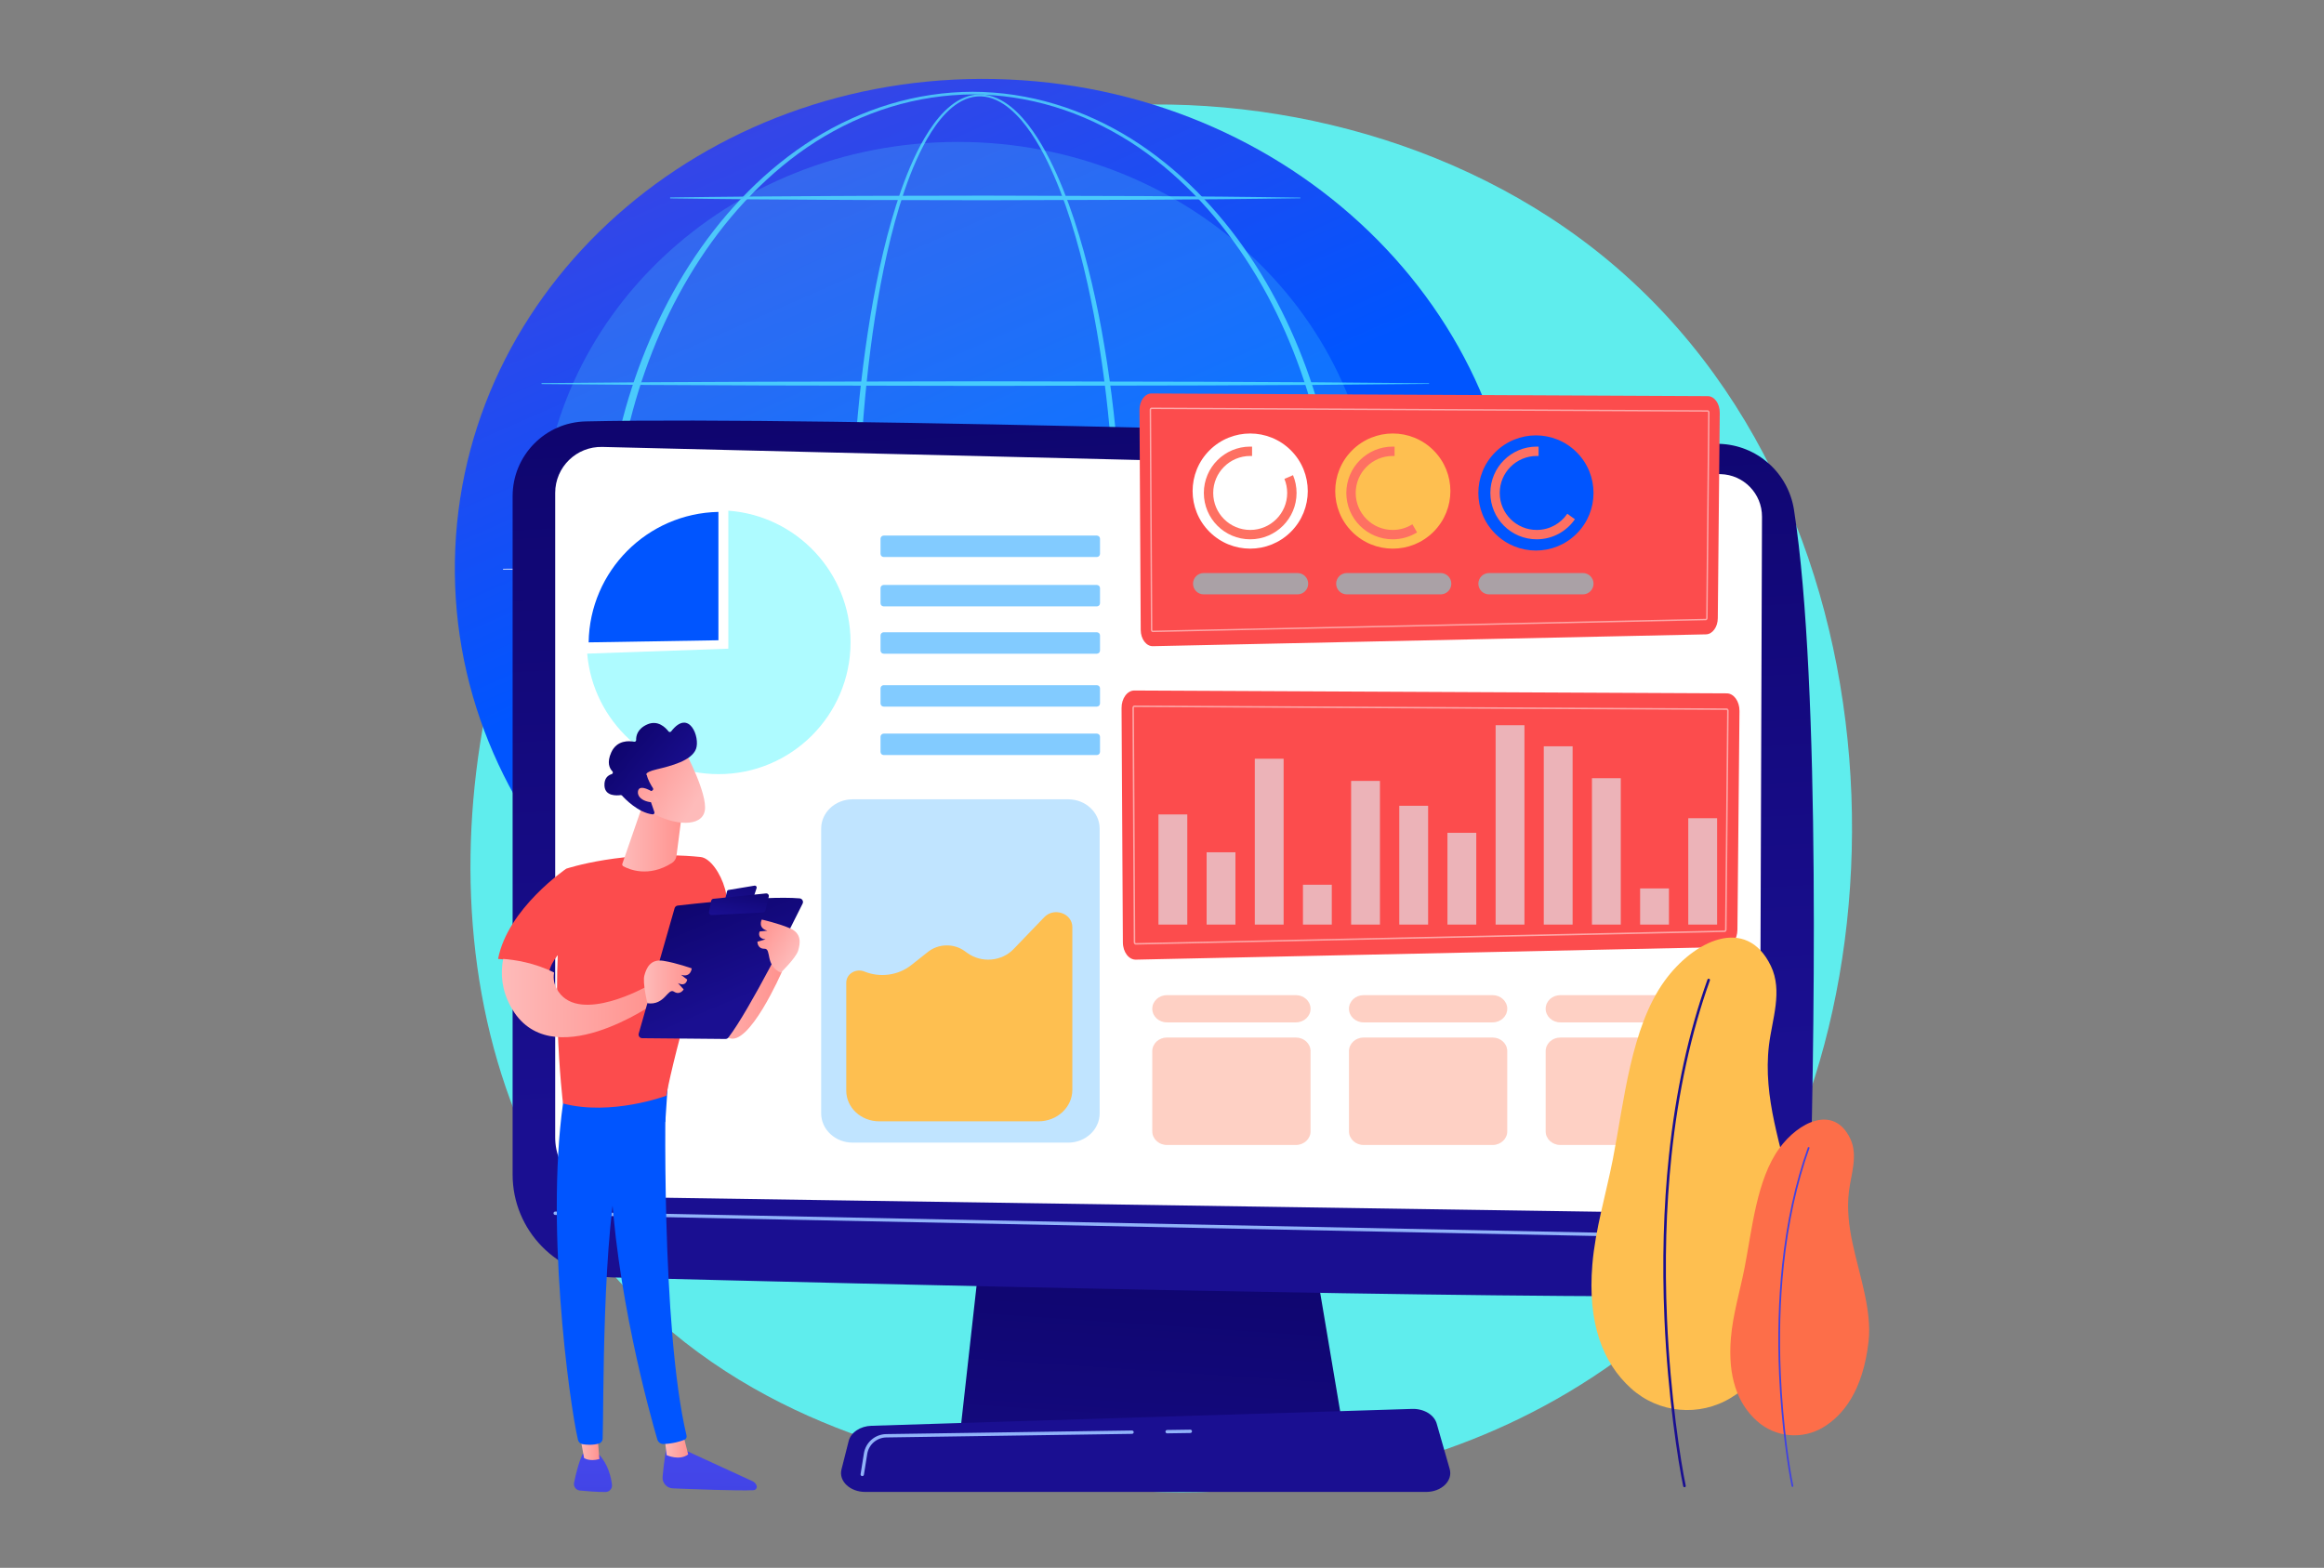 <svg xmlns="http://www.w3.org/2000/svg" width="1119" height="755" viewBox="0 0 1119 755" fill="none"><rect x="0" y="0" width="1119" height="755" fill="#808080" stroke="none"/><path d="M814.642 624.637C800.982 639.018 788.057 648.291 777.845 655.618C657.809 741.745 515.775 716.64 485.588 710.509C441.013 701.455 354.848 683.955 292.554 610.697C198.306 499.864 212.982 325.25 286.086 209.985C299.458 188.901 370.093 71.88 513.657 53.114C600.541 41.757 701.819 64.663 775.162 126.11C929.116 255.093 918.156 515.66 814.642 624.637Z" fill="#5FEDED"></path><path d="M730.962 286.555C725.214 417.474 605.997 518.576 464.682 512.373C323.367 506.169 213.468 395.009 219.216 264.089C224.963 133.169 344.18 32.067 485.495 38.271C626.81 44.475 736.709 155.635 730.962 286.555Z" fill="url(#paint0_linear_327_2589)"></path><path opacity="0.19" d="M461.227 448.059C572.222 448.059 662.202 363.058 662.202 258.203C662.202 153.348 572.222 68.346 461.227 68.346C350.232 68.346 260.252 153.348 260.252 258.203C260.252 363.058 350.232 448.059 461.227 448.059Z" fill="#59F6FF"></path><g opacity="0.68"><path d="M540.519 276.468C540.457 318.318 537.587 360.252 530.212 401.509C528.345 411.815 526.181 422.071 523.601 432.23C521.014 442.385 518.028 452.452 514.371 462.295C510.684 472.111 506.404 481.787 500.6 490.63C497.676 495.019 494.359 499.225 490.265 502.685C488.219 504.403 485.972 505.928 483.5 507.045C481.033 508.154 478.337 508.857 475.602 508.905C472.869 508.985 470.133 508.45 467.617 507.437C465.092 506.434 462.79 504.979 460.695 503.317C456.503 499.965 453.113 495.805 450.136 491.45C444.23 482.67 439.892 473.014 436.166 463.213C432.463 453.387 429.447 443.328 426.838 433.18C424.233 423.028 422.047 412.776 420.164 402.473C416.407 381.864 413.844 361.057 412.115 340.192C410.399 319.324 409.538 298.389 409.432 277.452C409.381 266.984 409.667 256.518 410.039 246.059C410.431 235.6 411.007 225.147 411.777 214.709C413.325 193.835 415.637 173.007 419.075 152.351C420.8 142.025 422.811 131.743 425.231 121.552C427.656 111.364 430.475 101.257 433.971 91.37C435.728 86.43 437.65 81.544 439.841 76.772C442.029 72.001 444.477 67.335 447.355 62.923C450.239 58.531 453.554 54.338 457.683 50.982C459.747 49.318 462.021 47.871 464.512 46.89C466.994 45.897 469.686 45.394 472.364 45.496C475.044 45.572 477.686 46.24 480.123 47.314C482.564 48.392 484.807 49.859 486.866 51.522C490.984 54.868 494.393 58.96 497.417 63.257C503.428 71.911 507.961 81.454 511.887 91.164C515.784 100.901 519.002 110.89 521.805 120.982C524.598 131.079 526.963 141.288 529.009 151.558C537.108 192.671 540.398 234.611 540.519 276.468ZM537.421 276.468C537.46 255.615 536.667 234.758 534.934 213.977C533.225 193.198 530.637 172.478 526.781 151.988C524.856 141.744 522.613 131.559 519.945 121.486C517.267 111.418 514.176 101.453 510.413 91.746C506.623 82.066 502.227 72.556 496.395 63.964C493.463 59.698 490.156 55.647 486.187 52.351C484.204 50.713 482.05 49.273 479.72 48.213C477.392 47.166 474.885 46.479 472.335 46.412C469.786 46.331 467.241 46.844 464.884 47.814C462.518 48.775 460.347 50.188 458.367 51.819C454.406 55.11 451.196 59.25 448.407 63.603C445.622 67.975 443.252 72.613 441.138 77.359C439.021 82.106 437.168 86.973 435.477 91.895C432.114 101.748 429.421 111.828 427.118 121.99C424.822 132.155 422.932 142.413 421.327 152.714C418.128 173.321 416.051 194.097 414.735 214.912C413.407 235.728 412.949 256.593 412.986 277.448C412.931 298.299 413.627 319.157 415.177 339.952C416.739 360.743 419.132 381.482 422.713 402.018C424.507 412.284 426.603 422.497 429.114 432.605C431.629 442.709 434.548 452.718 438.14 462.477C441.752 472.209 445.975 481.784 451.683 490.408C454.556 494.684 457.824 498.739 461.786 501.955C463.765 503.55 465.919 504.93 468.248 505.876C470.57 506.823 473.061 507.35 475.557 507.266C478.052 507.201 480.51 506.542 482.793 505.495C485.078 504.441 487.187 502.991 489.123 501.338C492.999 498.012 496.197 493.906 499.02 489.593C504.628 480.901 508.79 471.304 512.361 461.556C515.905 451.779 518.792 441.762 521.281 431.651C523.764 421.536 525.835 411.318 527.611 401.05C531.168 380.51 533.531 359.769 535.102 338.977C536.694 318.184 537.429 297.325 537.421 276.468Z" fill="#59F6FF"></path><path d="M646.092 276.468C645.947 303.418 642.483 330.38 635.269 356.369C627.928 382.298 616.863 407.243 601.84 429.638C594.328 440.824 585.817 451.353 576.308 460.905C566.802 470.455 556.289 479.025 544.878 486.207C533.456 493.361 521.12 499.089 508.206 502.974C495.3 506.869 481.827 508.901 468.341 508.915C454.856 508.914 441.379 506.894 428.466 503.01C415.545 499.135 403.199 493.417 391.765 486.269C380.342 479.094 369.814 470.532 360.293 460.986C350.768 451.438 342.24 440.911 334.711 429.726C319.658 407.327 308.569 382.372 301.194 356.429C297.564 343.434 294.867 330.183 293.08 316.813C291.302 303.442 290.409 289.957 290.348 276.468C290.417 262.978 291.319 249.495 293.105 236.125C294.9 222.758 297.608 209.51 301.247 196.52C308.64 170.589 319.745 145.65 334.808 123.275C342.341 112.099 350.869 101.584 360.394 92.049C369.915 82.518 380.435 73.963 391.857 66.811C403.287 59.682 415.63 54.007 428.528 50.133C441.418 46.243 454.874 44.215 468.341 44.201C481.809 44.226 495.26 46.266 508.144 50.165C521.036 54.049 533.369 59.736 544.787 66.873C556.196 74.033 566.702 82.594 576.207 92.13C585.715 101.67 594.227 112.187 601.742 123.362C616.775 145.734 627.858 170.662 635.216 196.581C642.446 222.561 645.928 249.518 646.092 276.468ZM642.54 276.468C642.502 249.824 639.183 223.151 632.153 197.432C625.084 171.752 614.44 146.959 599.786 124.664C592.463 113.528 584.146 103.031 574.831 93.489C565.513 83.962 555.219 75.343 543.962 68.179C532.691 61.055 520.52 55.321 507.758 51.443C495.002 47.561 481.684 45.521 468.341 45.477C454.999 45.533 441.685 47.584 428.935 51.475C416.179 55.364 404.019 61.109 392.76 68.241C381.515 75.413 371.237 84.039 361.934 93.57C352.634 103.116 344.334 113.615 337.028 124.751C322.405 147.044 311.784 171.825 304.75 197.492C301.246 210.341 298.708 223.442 296.989 236.64C295.265 249.841 294.415 263.152 294.385 276.468C294.424 289.783 295.282 303.094 297.014 316.292C298.742 329.488 301.289 342.586 304.802 355.429C311.855 381.086 322.493 405.85 337.126 428.119C344.435 439.245 352.736 449.733 362.035 459.266C371.338 468.782 381.608 477.401 392.851 484.55C404.106 491.663 416.264 497.366 428.998 501.253C441.724 505.15 455.017 507.21 468.341 507.278C481.666 507.222 494.962 505.174 507.696 501.288C520.436 497.412 532.604 491.718 543.871 484.612C555.126 477.47 565.412 468.859 574.73 459.347C584.045 449.818 592.363 439.333 599.688 428.206C614.352 405.934 625.013 381.159 632.1 355.489C639.146 329.78 642.483 303.112 642.54 276.468Z" fill="#59F6FF"></path><path d="M260.921 184.488L314.302 184.057L367.683 183.812L474.444 183.615L581.205 183.832L634.586 184.099L687.967 184.564C688.053 184.565 688.123 184.636 688.122 184.723C688.121 184.808 688.052 184.877 687.967 184.878L634.586 185.344L581.205 185.611L474.444 185.828L367.683 185.63L314.302 185.386L260.921 184.955C260.792 184.954 260.688 184.848 260.689 184.72C260.691 184.592 260.794 184.489 260.921 184.488Z" fill="#59F6FF"></path><path d="M322.849 95.08C335.482 94.88 348.115 94.794 360.747 94.649L398.646 94.405C411.279 94.3 423.912 94.312 436.545 94.28L474.444 94.207L550.241 94.424L588.139 94.691C600.772 94.85 613.405 94.942 626.038 95.157C626.125 95.158 626.193 95.23 626.192 95.316C626.191 95.401 626.122 95.469 626.038 95.471C613.405 95.685 600.772 95.778 588.139 95.936L550.241 96.203L474.444 96.42L436.545 96.348C423.912 96.316 411.279 96.327 398.646 96.223L360.747 95.978C348.115 95.833 335.482 95.748 322.849 95.547C322.72 95.545 322.617 95.439 322.619 95.31C322.621 95.183 322.723 95.082 322.849 95.08Z" fill="#59F6FF"></path><path d="M242.371 273.896L300.389 273.466L358.407 273.221L474.444 273.023L590.48 273.241L648.499 273.508L706.517 273.973C706.603 273.974 706.673 274.044 706.672 274.131C706.672 274.217 706.602 274.286 706.517 274.287L648.499 274.752L590.48 275.019L474.444 275.236L358.407 275.039L300.389 274.793L242.371 274.363C242.242 274.362 242.138 274.257 242.139 274.128C242.14 274 242.243 273.897 242.371 273.896Z" fill="white"></path><path d="M260.921 363.304L314.302 362.873L367.683 362.629L474.444 362.432L581.205 362.649L634.586 362.916L687.967 363.381C688.053 363.382 688.123 363.453 688.122 363.539C688.121 363.625 688.052 363.694 687.967 363.695L634.586 364.16L581.205 364.427L474.444 364.644L367.683 364.447L314.302 364.203L260.921 363.772C260.792 363.771 260.688 363.665 260.689 363.536C260.691 363.408 260.794 363.305 260.921 363.304Z" fill="white"></path><path d="M633.677 453.764H330.488C330.036 453.764 329.669 453.398 329.669 452.945C329.669 452.494 330.036 452.127 330.488 452.127H633.677C634.13 452.127 634.496 452.494 634.496 452.945C634.495 453.398 634.129 453.764 633.677 453.764Z" fill="white"></path></g><path d="M478.297 546.646L462.394 689.282H646.909L622.876 546.646H478.297Z" fill="url(#paint1_linear_327_2589)"></path><path d="M686.654 718.465H416.602C409.266 718.465 403.756 713.242 405.175 707.632L408.64 693.928C409.682 689.806 414.216 686.781 419.601 686.613L679.941 678.489C685.567 678.313 690.549 681.3 691.775 685.583L698.022 707.411C699.645 713.082 694.109 718.465 686.654 718.465Z" fill="url(#paint2_linear_327_2589)"></path><path d="M246.824 238.956V565.628C246.824 592.502 268.239 614.477 295.103 615.17C414.42 618.247 721.735 625.707 835.316 624.033C854.838 623.745 870.652 608.123 871.215 588.608C873.406 512.717 876.962 330.226 863.799 245.503C861.027 227.661 845.967 214.319 827.92 213.742C727.948 210.544 395.567 200.388 282.038 202.938C262.459 203.377 246.824 219.371 246.824 238.956Z" fill="url(#paint3_linear_327_2589)"></path><path d="M267.322 237.366V547.727C267.322 563.417 279.917 576.202 295.605 576.436L818.975 584.261C834.529 584.494 847.279 571.98 847.337 556.425L848.396 248.836C848.438 237.714 839.576 228.6 828.457 228.33L290.003 215.229C277.567 214.927 267.322 224.926 267.322 237.366Z" fill="white"></path><path d="M852.105 596.912C852.099 596.912 852.094 596.912 852.088 596.912L267.306 585.074C266.858 585.064 266.503 584.695 266.512 584.247C266.521 583.801 266.907 583.437 267.338 583.454L852.121 595.292C852.568 595.302 852.923 595.671 852.914 596.119C852.905 596.56 852.545 596.912 852.105 596.912Z" fill="#91B3FA"></path><path d="M561.976 690.255C561.534 690.255 561.173 689.9 561.167 689.457C561.16 689.009 561.517 688.642 561.965 688.636L573.12 688.473C573.124 688.473 573.128 688.473 573.133 688.473C573.575 688.473 573.936 688.828 573.942 689.271C573.949 689.718 573.592 690.086 573.144 690.092L561.988 690.255C561.984 690.255 561.98 690.255 561.976 690.255Z" fill="#91B3FA"></path><path d="M415.173 710.839C415.13 710.839 415.087 710.836 415.044 710.829C414.602 710.759 414.301 710.344 414.372 709.902L415.964 699.935C416.813 694.612 421.342 690.692 426.731 690.613L545.056 688.882C545.477 688.9 545.871 689.232 545.878 689.68C545.884 690.127 545.527 690.495 545.08 690.502L426.755 692.232C422.154 692.3 418.289 695.646 417.563 700.19L415.971 710.157C415.908 710.556 415.564 710.839 415.173 710.839Z" fill="#91B3FA"></path><g opacity="0.49"><path opacity="0.5" d="M365.585 384.919H295.626C286.068 384.919 278.453 391.663 278.921 399.715L286.882 536.844C287.318 544.357 294.668 550.26 303.587 550.26H365.585C374.822 550.26 382.31 543.945 382.31 536.154V399.025C382.31 391.235 374.822 384.919 365.585 384.919Z" fill="white"></path><path opacity="0.5" d="M514.307 384.919H410.563C402.182 384.919 395.388 391.235 395.388 399.025V536.154C395.388 543.945 402.182 550.26 410.563 550.26H514.307C522.688 550.26 529.483 543.945 529.483 536.154V399.025C529.483 391.235 522.688 384.919 514.307 384.919Z" fill="#0094FF"></path><path d="M350.688 245.935V312.394L282.738 314.771C285.522 347.28 312.787 372.798 346.016 372.798C381.096 372.798 409.534 344.361 409.534 309.281C409.534 275.773 383.586 248.327 350.688 245.935Z" fill="#59F6FF"></path><path d="M528.126 292.025H425.499C424.66 292.025 423.973 291.338 423.973 290.499V283.224C423.973 282.385 424.66 281.698 425.499 281.698H528.126C528.966 281.698 529.652 282.385 529.652 283.224V290.499C529.652 291.338 528.966 292.025 528.126 292.025Z" fill="#0094FF"></path><path d="M528.126 268.243H425.499C424.66 268.243 423.973 267.557 423.973 266.717V259.443C423.973 258.603 424.66 257.917 425.499 257.917H528.126C528.966 257.917 529.652 258.603 529.652 259.443V266.717C529.652 267.557 528.966 268.243 528.126 268.243Z" fill="#0094FF"></path><path d="M528.126 314.804H425.499C424.66 314.804 423.973 314.117 423.973 313.278V306.003C423.973 305.164 424.66 304.477 425.499 304.477H528.126C528.966 304.477 529.652 305.164 529.652 306.003V313.278C529.652 314.117 528.966 314.804 528.126 314.804Z" fill="#0094FF"></path><path d="M528.126 340.284H425.499C424.66 340.284 423.973 339.597 423.973 338.758V331.483C423.973 330.643 424.66 329.957 425.499 329.957H528.126C528.966 329.957 529.652 330.643 529.652 331.483V338.758C529.652 339.597 528.966 340.284 528.126 340.284Z" fill="#0094FF"></path><path d="M528.126 363.612H425.499C424.66 363.612 423.973 362.925 423.973 362.085V354.811C423.973 353.971 424.66 353.285 425.499 353.285H528.126C528.966 353.285 529.652 353.971 529.652 354.811V362.085C529.652 362.925 528.966 363.612 528.126 363.612Z" fill="#0094FF"></path></g><g opacity="0.64"><path opacity="0.5" d="M623.975 479.23H561.875C557.977 479.23 554.817 482.167 554.817 485.79C554.817 489.413 557.977 492.35 561.875 492.35H623.974C627.872 492.35 631.032 489.413 631.032 485.79C631.032 482.167 627.872 479.23 623.975 479.23Z" fill="#FD6E49"></path><path opacity="0.5" d="M718.682 479.23H656.583C652.685 479.23 649.525 482.167 649.525 485.79C649.525 489.413 652.685 492.35 656.583 492.35H718.682C722.58 492.35 725.74 489.413 725.74 485.79C725.74 482.167 722.58 479.23 718.682 479.23Z" fill="#FD6E49"></path><path opacity="0.5" d="M751.291 492.35H813.391C817.288 492.35 820.448 489.413 820.448 485.79C820.448 482.167 817.288 479.23 813.391 479.23H751.291C747.393 479.23 744.233 482.167 744.233 485.79C744.234 489.413 747.394 492.35 751.291 492.35Z" fill="#FD6E49"></path><path opacity="0.5" d="M623.975 499.64H561.875C557.977 499.64 554.817 502.577 554.817 506.2V544.833C554.817 548.456 557.977 551.393 561.875 551.393H623.974C627.872 551.393 631.032 548.456 631.032 544.833V506.2C631.032 502.577 627.872 499.64 623.975 499.64Z" fill="#FD6E49"></path><path opacity="0.5" d="M718.682 499.64H656.583C652.685 499.64 649.525 502.577 649.525 506.2V544.833C649.525 548.456 652.685 551.393 656.583 551.393H718.682C722.58 551.393 725.74 548.456 725.74 544.833V506.2C725.74 502.577 722.58 499.64 718.682 499.64Z" fill="#FD6E49"></path><path opacity="0.5" d="M813.391 499.64H751.291C747.393 499.64 744.233 502.577 744.233 506.2V544.833C744.233 548.456 747.393 551.393 751.291 551.393H813.391C817.288 551.393 820.448 548.456 820.448 544.833V506.2C820.448 502.577 817.288 499.64 813.391 499.64Z" fill="#FD6E49"></path></g><path d="M407.476 473.193V525.252C407.476 533.392 414.575 539.99 423.332 539.99H500.038C509.032 539.99 516.322 533.213 516.322 524.854V446.47C516.322 439.874 507.561 436.762 502.829 441.678L488.006 457.078C482.301 463.005 472.642 463.839 465.86 458.989L464.441 457.974C459.21 454.234 451.878 454.401 446.85 458.374L438.732 464.791C432.483 469.73 423.75 470.925 416.234 467.869C412.103 466.189 407.476 469.002 407.476 473.193Z" fill="#FEBF50"></path><path d="M345.92 308.33V246.515C311.605 247.207 283.942 274.985 283.431 309.345L345.92 308.33Z" fill="#0055FF"></path><path d="M831.438 333.898L546.232 332.527C542.794 332.495 540.003 336.297 540.029 340.975L540.661 453.816C540.687 458.52 543.552 462.274 547.007 462.133L830.588 456.06C833.887 455.925 836.522 452.277 836.564 447.786L837.558 342.39C837.601 337.74 834.855 333.929 831.438 333.898Z" fill="#FC4C4D"></path><path opacity="0.5" d="M546.826 454.896C546.299 454.896 545.889 454.397 545.885 453.76L545.253 340.92C545.252 340.624 545.331 340.364 545.489 340.147C545.719 339.833 545.999 339.768 546.194 339.768L831.402 341.139C831.596 341.141 831.873 341.209 832.1 341.523C832.258 341.742 832.336 342.001 832.334 342.295L831.34 447.691C831.334 448.315 830.945 448.801 830.435 448.822H830.428L546.826 454.896ZM546.192 340.499C546.174 340.499 546.138 340.499 546.08 340.578C546.015 340.667 545.984 340.778 545.984 340.916L546.616 453.755C546.617 454.005 546.75 454.164 546.818 454.164L830.412 448.09C830.487 448.085 830.606 447.922 830.608 447.684L831.602 342.289C831.603 342.152 831.572 342.042 831.507 341.951C831.449 341.871 831.413 341.87 831.397 341.87L546.192 340.499Z" fill="white"></path><g opacity="0.6"><path d="M571.675 392.207H557.796V445.247H571.675V392.207Z" fill="#E1F9FF"></path><path d="M594.867 410.436H580.987V445.247H594.867V410.436Z" fill="#E1F9FF"></path><path d="M618.059 365.385H604.179V445.247H618.059V365.385Z" fill="#E1F9FF"></path><path d="M641.25 426.061H627.371V445.246H641.25V426.061Z" fill="#E1F9FF"></path><path d="M664.441 376.062H650.562V445.246H664.441V376.062Z" fill="#E1F9FF"></path><path d="M687.633 388.041H673.753V445.247H687.633V388.041Z" fill="#E1F9FF"></path><path d="M710.824 401.061H696.945V445.247H710.824V401.061Z" fill="#E1F9FF"></path><path d="M734.016 349.239H720.136V445.247H734.016V349.239Z" fill="#E1F9FF"></path><path d="M757.207 359.395H743.328V445.247H757.207V359.395Z" fill="#E1F9FF"></path><path d="M780.399 374.76H766.52V445.247H780.399V374.76Z" fill="#E1F9FF"></path><path d="M803.591 427.841H789.711V445.247H803.591V427.841Z" fill="#E1F9FF"></path><path d="M826.782 394.03H812.902V445.247H826.782V394.03Z" fill="#E1F9FF"></path></g><path d="M822.303 190.769L554.485 189.481C551.258 189.452 548.636 193.022 548.661 197.414L549.254 303.376C549.279 307.793 551.969 311.318 555.214 311.185L821.505 305.482C824.603 305.356 827.077 301.93 827.117 297.714L828.05 198.743C828.091 194.376 825.513 190.798 822.303 190.769Z" fill="#FC4C4D"></path><path opacity="0.5" d="M555.044 304.389C554.549 304.389 554.164 303.921 554.16 303.323L553.567 197.363C553.565 197.085 553.64 196.841 553.788 196.636C554.004 196.342 554.267 196.28 554.45 196.28L822.27 197.568C822.452 197.57 822.712 197.634 822.925 197.929C823.073 198.134 823.147 198.378 823.144 198.654L822.211 297.624C822.206 298.21 821.841 298.666 821.361 298.686H821.355L555.044 304.389ZM554.448 196.967C554.432 196.967 554.397 196.967 554.343 197.041C554.282 197.125 554.253 197.229 554.254 197.359L554.847 303.319C554.848 303.553 554.972 303.703 555.037 303.703L821.34 297.999C821.41 297.995 821.523 297.842 821.525 297.618L822.458 198.648C822.459 198.519 822.43 198.416 822.369 198.331C822.315 198.256 822.28 198.255 822.265 198.255L554.448 196.967Z" fill="white"></path><path d="M621.57 256.092C632.398 245.264 632.398 227.708 621.57 216.88C610.742 206.051 593.186 206.051 582.357 216.879C571.529 227.708 571.529 245.264 582.357 256.092C593.186 266.92 610.742 266.92 621.57 256.092Z" fill="white"></path><path d="M690.243 256.093C701.072 245.265 701.072 227.709 690.243 216.88C679.415 206.052 661.859 206.052 651.031 216.88C640.202 227.708 640.202 245.265 651.031 256.093C661.859 266.921 679.415 266.921 690.243 256.093Z" fill="#FEBF50"></path><path d="M759.155 257.001C769.983 246.173 769.983 228.617 759.155 217.788C748.327 206.96 730.771 206.96 719.942 217.788C709.114 228.616 709.114 246.173 719.942 257.001C730.771 267.829 748.327 267.829 759.155 257.001Z" fill="#0055FF"></path><path d="M618.445 230.625C619.303 232.711 619.779 234.996 619.779 237.392C619.779 247.229 611.805 255.203 601.969 255.203C592.132 255.203 584.159 247.229 584.159 237.392C584.159 227.556 592.133 219.582 601.969 219.582C602.27 219.582 602.57 219.59 602.867 219.605V215.09C602.569 215.078 602.27 215.071 601.969 215.071C589.641 215.071 579.647 225.064 579.647 237.393C579.647 249.721 589.641 259.715 601.969 259.715C614.297 259.715 624.291 249.721 624.291 237.393C624.291 234.357 623.684 231.464 622.586 228.825L618.445 230.625Z" fill="url(#paint4_linear_327_2589)"></path><path d="M680.069 252.461C677.321 254.195 674.068 255.203 670.579 255.203C660.742 255.203 652.768 247.229 652.768 237.392C652.768 227.556 660.742 219.582 670.579 219.582C670.88 219.582 671.179 219.59 671.477 219.605V215.09C671.179 215.078 670.88 215.071 670.579 215.071C658.25 215.071 648.257 225.064 648.257 237.393C648.257 249.721 658.251 259.715 670.579 259.715C674.881 259.715 678.899 258.496 682.307 256.387L680.069 252.461Z" fill="url(#paint5_linear_327_2589)"></path><path d="M754.655 247.406C751.45 252.112 746.05 255.203 739.926 255.203C730.09 255.203 722.116 247.229 722.116 237.392C722.116 227.556 730.09 219.582 739.926 219.582C740.228 219.582 740.527 219.59 740.825 219.605V215.09C740.527 215.078 740.228 215.071 739.926 215.071C727.598 215.071 717.604 225.064 717.604 237.393C717.604 249.721 727.598 259.715 739.926 259.715C747.553 259.715 754.285 255.889 758.311 250.053L754.655 247.406Z" fill="url(#paint6_linear_327_2589)"></path><path opacity="0.5" d="M624.759 275.958H579.574C576.738 275.958 574.438 278.257 574.438 281.094C574.438 283.93 576.738 286.229 579.574 286.229H624.759C627.595 286.229 629.895 283.93 629.895 281.094C629.895 278.257 627.595 275.958 624.759 275.958Z" fill="#59F6FF"></path><path opacity="0.5" d="M693.671 275.958H648.486C645.65 275.958 643.351 278.257 643.351 281.094C643.351 283.93 645.65 286.229 648.486 286.229H693.671C696.508 286.229 698.807 283.93 698.807 281.094C698.807 278.257 696.508 275.958 693.671 275.958Z" fill="#59F6FF"></path><path opacity="0.5" d="M716.962 286.229H762.148C764.984 286.229 767.283 283.93 767.283 281.094C767.283 278.257 764.984 275.958 762.148 275.958H716.962C714.126 275.958 711.827 278.257 711.827 281.094C711.827 283.93 714.126 286.229 716.962 286.229Z" fill="#59F6FF"></path><path d="M376.52 467.876C376.52 467.876 360.579 504.664 350.769 499.759C340.959 494.854 333.602 454.387 333.602 454.387C333.602 454.387 364.258 447.03 376.52 467.876Z" fill="url(#paint7_linear_327_2589)"></path><path d="M321.017 696.162C321.017 696.162 319.684 703.706 319.031 711.174C318.776 714.093 321.026 716.627 323.953 716.749C333.899 717.164 355.172 717.969 362.806 717.628C363.953 717.577 364.704 716.402 364.279 715.335C363.923 714.441 363.237 713.717 362.362 713.315L327.222 697.165L321.017 696.162Z" fill="url(#paint8_linear_327_2589)"></path><path d="M319.925 691.729L320.995 700.753C320.995 700.753 327.151 703.619 331.355 700.392L328.806 690.335L319.925 691.729Z" fill="url(#paint9_linear_327_2589)"></path><path d="M320.73 522.073C320.268 524.429 318.248 639.672 330.566 691.317C330.767 692.159 330.34 693.028 329.538 693.356C327.649 694.128 323.945 695.246 319.506 695.395C318.131 695.441 316.898 694.547 316.51 693.228C312.989 681.245 296.116 621.211 293.915 563.862C291.455 499.779 293.915 561.68 293.915 561.68L295.357 522.068L320.73 522.073Z" fill="#0055FF"></path><path d="M280.594 700.098C280.594 700.098 278.473 703.906 276.419 714.027C276.048 715.855 277.325 717.604 279.181 717.786C282.465 718.11 287.521 718.525 291.571 718.497C293.437 718.484 294.894 716.858 294.669 715.005C294.221 711.311 292.823 705.25 288.506 700.526L280.594 700.098Z" fill="url(#paint10_linear_327_2589)"></path><path d="M278.731 688.49L281.233 702.137C281.233 702.137 283.707 703.977 288.6 702.643L287.406 687.96L278.731 688.49Z" fill="url(#paint11_linear_327_2589)"></path><path d="M271.972 525.609C261.897 586.412 274.158 675.889 278.293 693.402C278.546 694.474 279.411 695.296 280.498 695.476C282.344 695.782 285.382 696.032 288.378 695.162C289.41 694.862 290.136 693.931 290.178 692.857C290.733 678.698 289.734 591.778 299.122 557.427C299.597 555.686 300.661 554.168 302.131 553.123L320.352 540.169L321.749 519.231L271.972 525.609Z" fill="#0055FF"></path><path d="M337.28 412.695C300.493 409.016 272.663 418.327 272.663 418.327C263.663 470.84 271.089 531.412 271.089 531.412C294.464 537.542 320.832 527.664 320.832 527.664C324.717 505.714 342.843 443.941 342.843 443.941C357.595 442.11 346.547 413.622 337.28 412.695Z" fill="#FC4C4D"></path><path d="M284.244 447.562L272.663 418.326C272.663 418.326 244.462 437.488 239.824 461.783C245.152 462.176 254.849 463.562 264.34 468.354C266.426 456.883 284.244 447.562 284.244 447.562Z" fill="#FC4C4D"></path><path d="M311.342 475.072C311.342 475.072 279.678 492.967 268.994 477.687C266.776 474.514 266.246 471.361 266.793 468.354C257.301 463.562 247.605 462.176 242.276 461.784C240.878 469.108 241.617 476.898 245.921 484.771C264.635 519.005 315.532 482.879 315.532 482.879L311.342 475.072Z" fill="url(#paint12_linear_327_2589)"></path><path d="M307.538 497.71L324.818 437.362C325.015 436.677 325.599 436.177 326.307 436.095C329.438 435.729 338.51 434.704 348.985 433.818C361.603 432.751 376.255 431.886 385.011 432.621C386.256 432.726 387.008 434.042 386.454 435.162C381.475 445.236 360.994 486.212 350.738 499.635C350.398 500.08 349.872 500.34 349.313 500.335L309.219 499.962C308.052 499.951 307.216 498.832 307.538 497.71Z" fill="url(#paint13_linear_327_2589)"></path><path d="M350.778 428.586L363.307 426.499C363.974 426.387 364.52 427.025 364.308 427.667L363.068 431.426C362.96 431.753 362.675 431.99 362.333 432.035L350.277 433.646C349.653 433.729 349.139 433.162 349.282 432.549L350.05 429.268C350.132 428.915 350.419 428.646 350.778 428.586Z" fill="url(#paint14_linear_327_2589)"></path><path d="M341.396 439.193L342.428 433.817C342.532 433.278 342.977 432.87 343.523 432.815L368.828 430.247C369.68 430.161 370.362 430.941 370.162 431.774L368.553 438.473C368.425 439.009 367.958 439.396 367.407 439.424L342.679 440.668C341.874 440.709 341.244 439.984 341.396 439.193Z" fill="url(#paint15_linear_327_2589)"></path><path d="M311.712 483.13C311.712 483.13 309.305 473.232 310.276 469.72C311.247 466.208 313.129 461.693 319.4 462.696C325.671 463.7 333.068 466.341 333.068 466.341C333.068 466.341 332.694 470.915 327.928 469.44L330.884 471.727C330.884 471.727 330.461 475.389 326.435 473.432L329.184 476.465C329.184 476.465 327.455 479.473 324.494 477.544C321.532 475.615 320.112 484.322 311.712 483.13Z" fill="url(#paint16_linear_327_2589)"></path><path d="M375.964 468.403C375.964 468.403 383.262 461.295 384.305 457.804C385.348 454.313 386.152 449.488 380.306 447.007C374.46 444.526 366.789 442.834 366.789 442.834C366.789 442.834 364.676 446.908 369.498 448.19L365.779 448.557C365.779 448.557 364.192 451.885 368.642 452.366L364.702 453.475C364.702 453.475 364.568 456.942 368.103 456.881C371.637 456.819 368.215 464.951 375.964 468.403Z" fill="url(#paint17_linear_327_2589)"></path><path d="M309.267 388.17L299.659 415.953C299.5 416.413 299.69 416.923 300.116 417.158C302.735 418.606 312.17 422.791 323.539 415.583C324.724 414.832 325.53 413.607 325.71 412.216L328.821 388.17H309.267Z" fill="url(#paint18_linear_327_2589)"></path><path d="M330.169 362.443C330.169 362.443 340.719 382.301 339.366 390.323C338.014 398.345 324.94 397.769 313.523 391.254L305.545 369.811L330.169 362.443Z" fill="url(#paint19_linear_327_2589)"></path><path d="M314.028 380.723C314.492 380.518 314.663 379.95 314.386 379.525C313.54 378.234 311.956 375.6 311.45 373.294C311.45 373.294 309.554 372.079 316.277 370.47C323.001 368.861 333.027 366.363 335.134 360.64C337.189 355.061 331.791 341.029 323.178 352.209C322.85 352.634 322.208 352.644 321.881 352.218C320.469 350.38 316.757 346.566 311.603 348.879C306.78 351.043 306.237 354.577 306.303 356.358C306.322 356.882 305.854 357.289 305.339 357.191C302.9 356.726 297.049 356.326 294.318 362.329C292.068 367.273 293.53 370.072 294.862 371.441C295.293 371.884 295.105 372.615 294.513 372.796C292.91 373.286 290.841 374.645 291.048 378.4C291.334 383.59 297.138 383.133 298.79 382.896C299.061 382.858 299.334 382.951 299.517 383.153C300.934 384.721 307.317 391.378 314.225 392.18C314.823 392.25 315.287 391.659 315.091 391.09L312.101 382.399C311.962 381.996 312.155 381.553 312.546 381.38L314.028 380.723Z" fill="url(#paint20_linear_327_2589)"></path><path d="M315.23 381.957C315.23 381.957 307.719 376.803 307.17 381.143C306.621 385.483 313.934 387.429 317.556 385.811L315.23 381.957Z" fill="url(#paint21_linear_327_2589)"></path><path d="M865.913 611.249C868.389 588.951 859.314 563.829 854.354 540.553C851.731 528.246 850.255 515.987 851.745 503.423C853.226 490.931 858.52 477.272 852.647 465.121C840.812 440.641 815.507 453.012 801.503 472.359C785.253 494.811 781.998 530.565 776.592 558.213C773.333 574.881 768.106 592.053 766.713 608.96C764.404 636.969 771.482 656.066 785.338 668.6C798.628 680.621 818.209 682.439 833.503 673.1C847.32 664.663 861.919 647.221 865.913 611.249Z" fill="#FEBF50"></path><path d="M810.816 716.157C810.643 716.079 810.508 715.922 810.466 715.722C808.046 704.188 803.042 672.519 801.429 635.218C800.246 607.838 800.97 581.369 803.582 556.547C806.849 525.509 813.095 496.972 822.146 471.728C822.261 471.407 822.615 471.239 822.936 471.355C823.261 471.468 823.425 471.824 823.31 472.146C814.294 497.293 808.071 525.729 804.814 556.663C802.208 581.42 801.485 607.824 802.665 635.14C804.272 672.365 809.263 703.961 811.677 715.468C811.748 715.802 811.533 716.13 811.199 716.2C811.065 716.228 810.931 716.21 810.816 716.157Z" fill="url(#paint22_linear_327_2589)"></path><path d="M899.72 645.904C901.374 631.002 895.309 614.212 891.994 598.656C890.241 590.431 889.255 582.239 890.251 573.842C891.241 565.493 894.779 556.365 890.853 548.244C882.944 531.883 866.032 540.151 856.673 553.081C845.813 568.086 843.637 591.982 840.024 610.459C837.847 621.599 834.353 633.075 833.422 644.374C831.879 663.093 836.609 675.856 845.87 684.233C854.752 692.267 867.838 693.482 878.059 687.24C887.293 681.601 897.05 669.945 899.72 645.904Z" fill="#FD6E49"></path><path d="M862.897 716.016C862.781 715.963 862.692 715.858 862.663 715.725C861.046 708.016 857.702 686.852 856.624 661.923C855.833 643.624 856.317 625.934 858.063 609.346C860.246 588.602 864.42 569.53 870.469 552.659C870.546 552.444 870.783 552.333 870.997 552.41C871.214 552.485 871.324 552.723 871.247 552.938C865.222 569.744 861.063 588.749 858.886 609.422C857.144 625.968 856.66 643.615 857.449 661.871C858.524 686.748 861.859 707.865 863.473 715.555C863.519 715.778 863.376 715.998 863.153 716.044C863.063 716.063 862.974 716.051 862.897 716.016Z" fill="url(#paint23_linear_327_2589)"></path><defs><linearGradient id="paint0_linear_327_2589" x1="464.683" y1="251.56" x2="360.128" y2="12.801" gradientUnits="userSpaceOnUse"><stop stop-color="#0055FF"></stop><stop offset="1" stop-color="#4042E2"></stop></linearGradient><linearGradient id="paint1_linear_327_2589" x1="567.712" y1="495.545" x2="545.508" y2="824.913" gradientUnits="userSpaceOnUse"><stop stop-color="#09005D"></stop><stop offset="1" stop-color="#1A0F91"></stop></linearGradient><linearGradient id="paint2_linear_327_2589" x1="551.628" y1="499.401" x2="551.628" y2="670.87" gradientUnits="userSpaceOnUse"><stop stop-color="#09005D"></stop><stop offset="1" stop-color="#1A0F91"></stop></linearGradient><linearGradient id="paint3_linear_327_2589" x1="536.068" y1="19.343" x2="563.207" y2="527.582" gradientUnits="userSpaceOnUse"><stop stop-color="#09005D"></stop><stop offset="1" stop-color="#1A0F91"></stop></linearGradient><linearGradient id="paint4_linear_327_2589" x1="599.929" y1="35.395" x2="601.162" y2="157.52" gradientUnits="userSpaceOnUse"><stop stop-color="#FF928E"></stop><stop offset="1" stop-color="#FE7062"></stop></linearGradient><linearGradient id="paint5_linear_327_2589" x1="663.139" y1="34.756" x2="664.372" y2="156.881" gradientUnits="userSpaceOnUse"><stop stop-color="#FF928E"></stop><stop offset="1" stop-color="#FE7062"></stop></linearGradient><linearGradient id="paint6_linear_327_2589" x1="735.839" y1="34.022" x2="737.073" y2="156.147" gradientUnits="userSpaceOnUse"><stop stop-color="#FF928E"></stop><stop offset="1" stop-color="#FE7062"></stop></linearGradient><linearGradient id="paint7_linear_327_2589" x1="333.601" y1="476.668" x2="376.52" y2="476.668" gradientUnits="userSpaceOnUse"><stop stop-color="#FEBBBA"></stop><stop offset="1" stop-color="#FF928E"></stop></linearGradient><linearGradient id="paint8_linear_327_2589" x1="340.948" y1="630.548" x2="341.866" y2="731.483" gradientUnits="userSpaceOnUse"><stop stop-color="#4F52FF"></stop><stop offset="1" stop-color="#4042E2"></stop></linearGradient><linearGradient id="paint9_linear_327_2589" x1="319.925" y1="696.131" x2="331.355" y2="696.131" gradientUnits="userSpaceOnUse"><stop stop-color="#FEBBBA"></stop><stop offset="1" stop-color="#FF928E"></stop></linearGradient><linearGradient id="paint10_linear_327_2589" x1="284.76" y1="631.058" x2="285.678" y2="731.994" gradientUnits="userSpaceOnUse"><stop stop-color="#4F52FF"></stop><stop offset="1" stop-color="#4042E2"></stop></linearGradient><linearGradient id="paint11_linear_327_2589" x1="278.731" y1="695.544" x2="288.6" y2="695.544" gradientUnits="userSpaceOnUse"><stop stop-color="#FEBBBA"></stop><stop offset="1" stop-color="#FF928E"></stop></linearGradient><linearGradient id="paint12_linear_327_2589" x1="241.633" y1="480.647" x2="315.532" y2="480.647" gradientUnits="userSpaceOnUse"><stop stop-color="#FEBBBA"></stop><stop offset="1" stop-color="#FF928E"></stop></linearGradient><linearGradient id="paint13_linear_327_2589" x1="322.056" y1="407.644" x2="354.409" y2="483.548" gradientUnits="userSpaceOnUse"><stop stop-color="#09005D"></stop><stop offset="1" stop-color="#1A0F91"></stop></linearGradient><linearGradient id="paint14_linear_327_2589" x1="363.33" y1="401.419" x2="354.676" y2="439.422" gradientUnits="userSpaceOnUse"><stop stop-color="#09005D"></stop><stop offset="1" stop-color="#1A0F91"></stop></linearGradient><linearGradient id="paint15_linear_327_2589" x1="358.801" y1="417.36" x2="354.662" y2="442.193" gradientUnits="userSpaceOnUse"><stop stop-color="#09005D"></stop><stop offset="1" stop-color="#1A0F91"></stop></linearGradient><linearGradient id="paint16_linear_327_2589" x1="310.045" y1="472.898" x2="333.068" y2="472.898" gradientUnits="userSpaceOnUse"><stop stop-color="#FEBBBA"></stop><stop offset="1" stop-color="#FF928E"></stop></linearGradient><linearGradient id="paint17_linear_327_2589" x1="382.812" y1="460.62" x2="363.306" y2="448.39" gradientUnits="userSpaceOnUse"><stop stop-color="#FEBBBA"></stop><stop offset="1" stop-color="#FF928E"></stop></linearGradient><linearGradient id="paint18_linear_327_2589" x1="299.604" y1="403.928" x2="328.821" y2="403.928" gradientUnits="userSpaceOnUse"><stop stop-color="#FEBBBA"></stop><stop offset="1" stop-color="#FF928E"></stop></linearGradient><linearGradient id="paint19_linear_327_2589" x1="335.769" y1="385.34" x2="303.645" y2="365.747" gradientUnits="userSpaceOnUse"><stop stop-color="#FEBBBA"></stop><stop offset="1" stop-color="#FF928E"></stop></linearGradient><linearGradient id="paint20_linear_327_2589" x1="286.641" y1="345.093" x2="328.142" y2="377.872" gradientUnits="userSpaceOnUse"><stop stop-color="#09005D"></stop><stop offset="1" stop-color="#1A0F91"></stop></linearGradient><linearGradient id="paint21_linear_327_2589" x1="327.332" y1="392.647" x2="298.429" y2="375.019" gradientUnits="userSpaceOnUse"><stop stop-color="#FEBBBA"></stop><stop offset="1" stop-color="#FF928E"></stop></linearGradient><linearGradient id="paint22_linear_327_2589" x1="1048.02" y1="341.142" x2="941.936" y2="457.099" gradientUnits="userSpaceOnUse"><stop stop-color="#09005D"></stop><stop offset="1" stop-color="#1A0F91"></stop></linearGradient><linearGradient id="paint23_linear_327_2589" x1="945.335" y1="187.243" x2="886.894" y2="514.229" gradientUnits="userSpaceOnUse"><stop stop-color="#4F52FF"></stop><stop offset="1" stop-color="#4042E2"></stop></linearGradient></defs></svg>